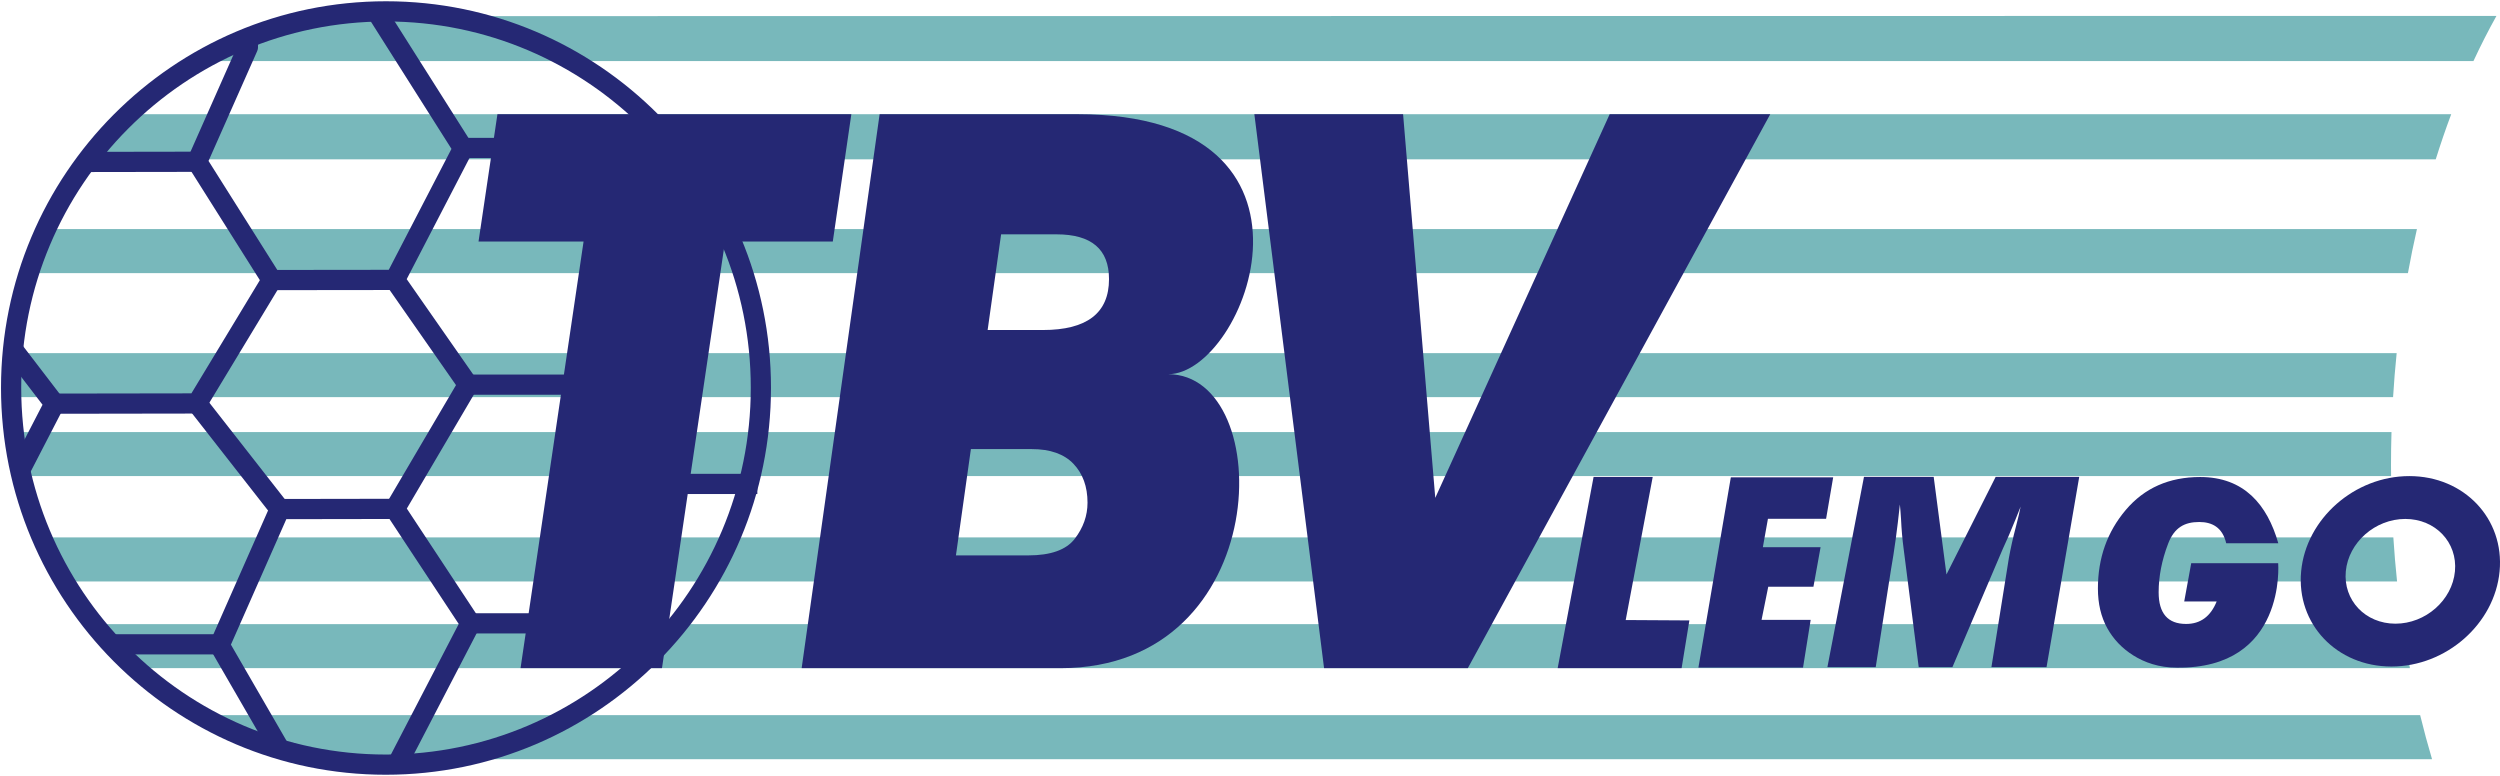 <?xml version="1.0" encoding="UTF-8"?>
<!DOCTYPE svg PUBLIC "-//W3C//DTD SVG 1.1//EN" "http://www.w3.org/Graphics/SVG/1.1/DTD/svg11.dtd">
<!-- Creator: CorelDRAW -->
<svg xmlns="http://www.w3.org/2000/svg" xml:space="preserve" width="2239px" height="695px" shape-rendering="geometricPrecision" text-rendering="geometricPrecision" image-rendering="optimizeQuality" fill-rule="evenodd" clip-rule="evenodd"
viewBox="0 0 2181.39 676.675"
 xmlns:xlink="http://www.w3.org/1999/xlink">
 <g id="Ebene_x0020_1">
  <g id="_111694048">
   <g>
    <g>
     <path id="_106529504" fill="#78B8BB" fill-rule="nonzero" d="M284.635 13.855c-38.149,6.904 -78.016,20.231 -110.338,39.182l1983.94 0c6.334,-13.643 13.036,-26.772 20.058,-39.37l-1893.66 0.188z"/>
     <path id="_106403824" fill="#78B8BB" fill-rule="nonzero" d="M112.052 99.434c-12.674,12.167 -24.633,25.307 -35.234,39.369l2048.5 0c4.205,-13.447 8.704,-26.586 13.506,-39.369l-2026.77 0z"/>
     <path id="_61002088" fill="#78B8BB" fill-rule="nonzero" d="M39.932 199.661c-5.695,12.424 -10.696,25.232 -14.834,38.433l2075.95 0c2.355,-13.015 4.981,-25.831 7.863,-38.433l-2068.98 0z"/>
     <path id="_60693008" fill="#78B8BB" fill-rule="nonzero" d="M11.378 307.886c-0.828,9.535 -1.335,19.164 -1.335,28.916 0,3.193 0.147,6.347 0.238,9.518l2077.81 0c0.79,-12.948 1.844,-25.759 3.136,-38.433l-2079.85 0z"/>
     <path id="_110830544" fill="#78B8BB" fill-rule="nonzero" d="M2086.71 376.764l-2074.77 0c1.575,13.061 3.724,25.891 6.779,38.433l2067.64 0c-0.033,-3.135 -0.075,-6.271 -0.075,-9.42 0,-9.729 0.148,-19.402 0.43,-29.013z"/>
     <path id="_108150024" fill="#78B8BB" fill-rule="nonzero" d="M36.495 468.68c5.793,13.283 12.225,26.141 19.643,38.437l2035.43 0c-1.339,-12.668 -2.411,-25.493 -3.249,-38.437l-2051.83 0z"/>
     <path id="_107354512" fill="#78B8BB" fill-rule="nonzero" d="M81.992 544.348c11.174,13.792 22.97,26.633 36.197,38.434l1984.62 0c-2.43,-12.626 -4.605,-25.44 -6.516,-38.434l-2014.3 0z"/>
     <path id="_107286400" fill="#78B8BB" fill-rule="nonzero" d="M174.603 623.795c34.257,19.313 67.281,31.779 106.922,38.433l1840.58 0c-3.731,-12.553 -7.193,-25.37 -10.379,-38.433l-1937.12 0z"/>
    </g>
    <path id="_106203440" fill="none" fill-rule="nonzero" stroke="#252874" stroke-width="17.631" d="M663.913 338.147c0,181.397 -146.634,328.828 -327.28,328.828 -180.66,0 -326.933,-147.43 -326.933,-328.828 0,-181.396 146.453,-328.448 327.111,-328.448 180.648,0 327.102,147.052 327.102,328.448"/>
   </g>
   <g>
    <polyline id="_105965136" fill="none" fill-rule="nonzero" stroke="#252874" stroke-width="17.631" points="328.38,9.7 404.092,129.248 344.585,244.013 408.346,335.408 344.585,443.799 410.47,543.684 346.518,666.828 "/>
    <line id="_108128304" fill="none" fill-rule="nonzero" stroke="#252874" stroke-width="17.631" stroke-linecap="square" x1="408.346" y1="335.408" x2="489.957" y2= "335.408" />
    <line id="_108149912" fill="none" fill-rule="nonzero" stroke="#252874" stroke-width="17.631" stroke-linecap="square" x1="410.47" y1="543.684" x2="459.123" y2= "543.684" />
    <line id="_108149800" fill="none" fill-rule="nonzero" stroke="#252874" stroke-width="17.631" stroke-linecap="square" x1="403.861" y1="128.879" x2="428.929" y2= "128.879" />
    <g>
     <polygon id="_106317056" fill="#252874" fill-rule="nonzero" points="1474.08,541.134 1467.3,582.759 1359.16,582.759 1390.49,415.931 1442.09,415.931 1418.52,540.795 "/>
     <polygon id="_105929032" fill="#252874" fill-rule="nonzero" points="1579.91,540.62 1573.24,582.327 1481.95,582.327 1510.24,416.284 1599.55,416.284 1593.37,452.433 1542.63,452.433 1538.19,477.26 1588.56,477.26 1582.33,511.719 1542.9,511.719 1537.07,540.62 "/>
     <path id="_111691232" fill="#252874" fill-rule="nonzero" d="M1814.25 415.855l-28.53 166.046 -48.093 0 15.265 -95.435c1.576,-8.649 3.612,-17.689 6.103,-27.123 1.99,-7.647 3.358,-13.486 4.108,-17.5 -0.995,2.394 -2.452,6.032 -4.354,10.894 -4.067,10.126 -7.798,18.78 -11.195,25.968l-43.958 103.196 -29.412 0 -13.149 -103.196c-1.096,-8.114 -1.853,-16.768 -2.276,-25.968 -0.341,-5.484 -0.675,-9.732 -1.008,-12.747 -2.326,21.872 -4.9,40.725 -7.716,56.562l-13.375 85.349 -42.149 0 31.917 -166.046 60.828 0 11.151 85.183 42.932 -85.183 72.909 0z"/>
     <path id="_106202640" fill="#252874" fill-rule="nonzero" d="M1911.96 491.218l75.884 0c0,0 7.399,92.397 -88.554,91.114 -15.513,0 -28.114,-4.533 -37.914,-10.71 -9.795,-6.171 -17.385,-14.141 -22.766,-23.908 -5.377,-9.765 -8.068,-21.249 -8.068,-34.448 0,-26.553 8.105,-49.407 24.33,-68.548 16.223,-19.142 37.858,-28.715 64.898,-28.715 38.192,0 58.525,23.979 68.176,57.8l-45.448 0c-3.296,-14.078 -12.566,-18.549 -23.529,-18.549 -12.652,0 -21.729,4.629 -27.206,19.037 -5.483,14.401 -8.225,28.496 -8.225,42.275 0,18.426 7.992,27.637 23.977,27.637 12.501,0 21.379,-6.544 26.657,-19.637l-28.314 0 6.102 -33.348z"/>
    </g>
    <g>
     <polygon id="_111772304" fill="#252874" fill-rule="nonzero" points="632.612,210.557 577.62,582.782 454.2,582.782 509.19,210.557 417.537,210.557 434.035,99.434 742.848,99.434 726.659,210.557 "/>
     <path id="_111694104" fill="#252874" fill-rule="nonzero" d="M699.484 582.782l68.032 -483.348 172.694 0c234.916,0.17 147.072,226.853 79.046,226.853 95.22,0 93.126,256.495 -93.736,256.495l-226.036 0zm134.619 -98.392l0 0 63.138 0c19.591,0 33.105,-4.83 40.532,-14.489 7.429,-9.655 11.148,-20.158 11.148,-31.526 0,-13.996 -4.096,-25.292 -12.254,-33.879 -8.175,-8.573 -20.331,-12.864 -36.458,-12.864l-53.048 0 -13.059 92.758zm27.669 -196.655l0 0 48.169 0c38.489,0 57.74,-14.793 57.74,-44.422 0,-26.033 -15.28,-39.06 -45.839,-39.06l-48.317 0 -11.753 83.482z"/>
     <polygon id="_111693672" fill="#252874" fill-rule="nonzero" points="1544.64,99.434 1280.76,582.782 1155.32,582.782 1094.5,99.434 1224.27,99.434 1252.35,434.2 1404.53,99.434 "/>
    </g>
    <line id="_111536904" fill="none" fill-rule="nonzero" stroke="#252874" stroke-width="17.631" stroke-linecap="square" x1="600.551" y1="422.031" x2="652" y2= "422.031" />
    <path id="_111769544" fill="#252874" fill-rule="nonzero" d="M2181.04 498.284c-4.318,45.881 -46.569,83.077 -94.397,83.077 -47.819,0 -83.085,-37.196 -78.765,-83.077 4.317,-45.883 46.587,-83.087 94.395,-83.087 47.837,0 83.091,37.205 78.767,83.087zm-82.283 -45.699l0 0c-26.297,0 -49.543,20.46 -51.914,45.699 -2.37,25.228 17.019,45.689 43.316,45.689 26.304,0 49.539,-20.461 51.919,-45.689 2.378,-25.239 -17.018,-45.699 -43.321,-45.699z"/>
   </g>
   <g>
    <line id="_111661112" fill="none" fill-rule="nonzero" stroke="#252874" stroke-width="17.631" x1="75.108" y1="141.085" x2="171.986" y2= "140.927" />
    <polyline id="_111694488" fill="none" fill-rule="nonzero" stroke="#252874" stroke-width="17.631" points="11.363,304.819 47.507,352.002 17.543,409.95 "/>
    <line id="_111694160" fill="none" fill-rule="nonzero" stroke="#252874" stroke-width="17.631" x1="97.427" y1="561.984" x2="191.615" y2= "561.984" />
    <polyline id="_111693904" fill="none" fill-rule="nonzero" stroke="#252874" stroke-width="17.631" stroke-linecap="round" points="216.313,40.887 171.986,140.927 237.106,244.14 344.585,244.013 "/>
    <polyline id="_111772328" fill="none" fill-rule="nonzero" stroke="#252874" stroke-width="17.631" points="237.106,244.14 171.986,351.809 47.507,352.002 "/>
    <line id="_111694344" fill="none" fill-rule="nonzero" stroke="#252874" stroke-width="17.631" x1="171.986" y1="351.809" x2="244.085" y2= "443.972" />
    <polyline id="_111772472" fill="none" fill-rule="nonzero" stroke="#252874" stroke-width="17.631" points="344.585,443.799 244.085,443.972 191.615,562.81 243.866,653.147 "/>
   </g>
   <line id="_111772656" fill="none" fill-rule="nonzero" stroke="#252874" stroke-width="17.631" x1="216.269" y1="32.719" x2="216.313" y2= "40.887" />
  </g>
 </g>
</svg>
